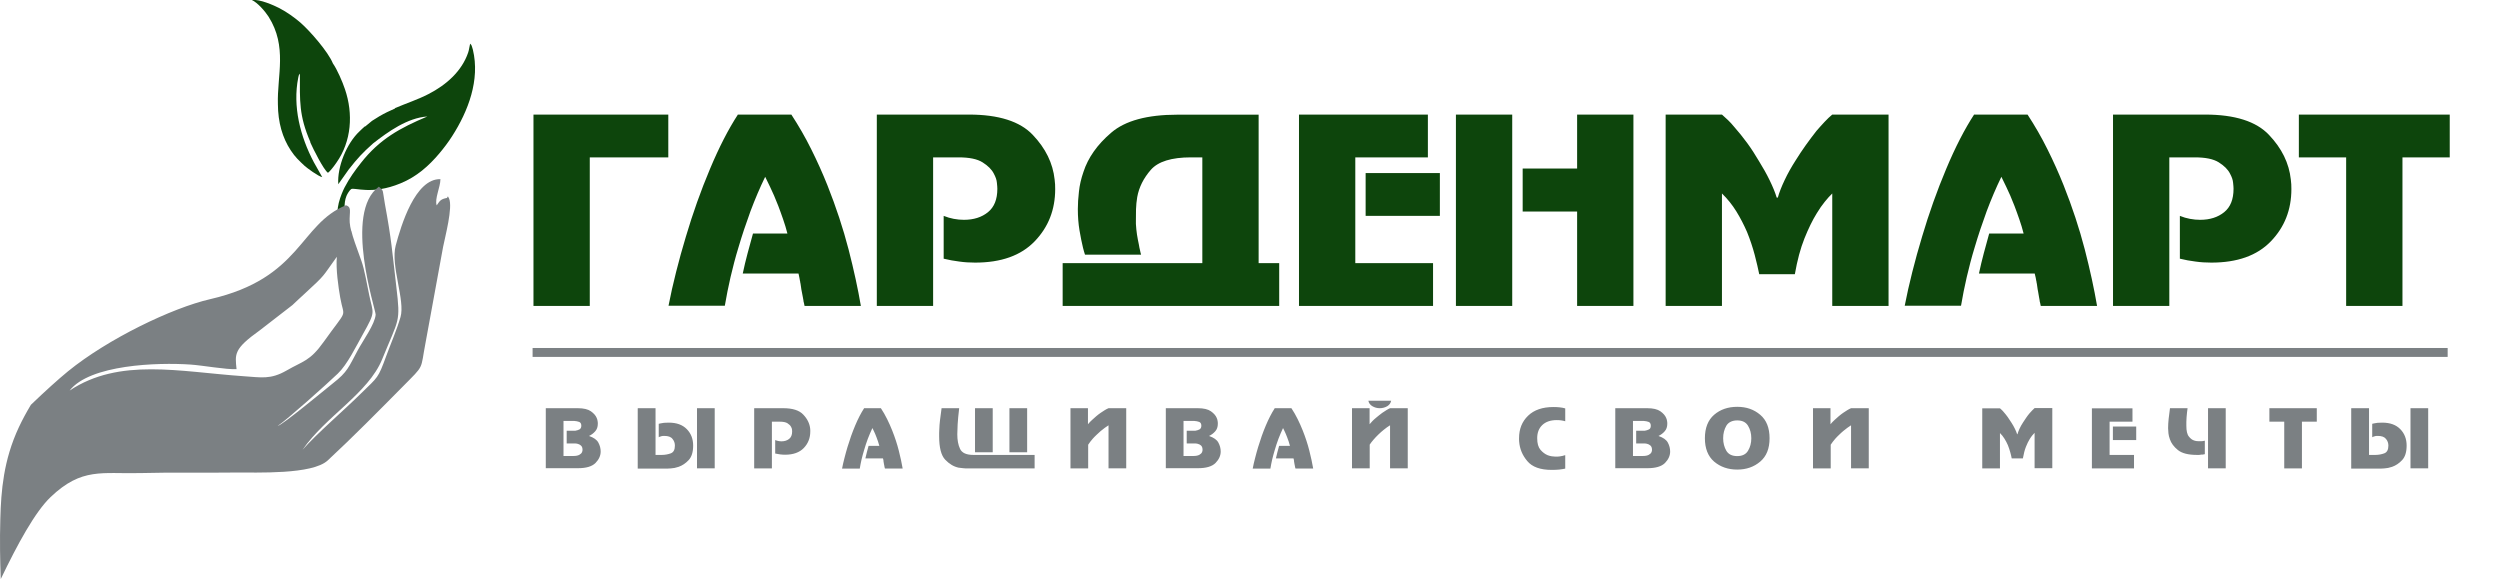 <?xml version="1.0" encoding="UTF-8"?> <svg xmlns="http://www.w3.org/2000/svg" width="190" height="44" viewBox="0 0 190 44" fill="none"><g clip-path="url(#clip0_1141_2835)"><path fill-rule="evenodd" clip-rule="evenodd" d="M23.578 10.814C23.803 11.323 24.589 12.897 24.923 13.131C25.082 13.034 25.425 12.574 25.567 12.364C26.72 10.734 26.854 8.652 26.219 6.787C26.035 6.23 25.617 5.262 25.299 4.818C24.94 3.93 23.544 2.34 22.842 1.727C22.383 1.332 21.823 0.928 21.221 0.613C20.828 0.412 19.733 -0.081 19.14 6.45518e-05C19.566 0.194 20.142 0.847 20.41 1.267C21.856 3.551 21.053 5.746 21.12 7.917C21.129 9.305 21.463 10.467 22.098 11.428C22.441 11.952 22.725 12.203 23.143 12.598C23.319 12.759 24.188 13.405 24.489 13.461L23.853 12.332C22.817 10.371 22.232 8.087 22.667 5.9C22.683 5.795 22.708 5.682 22.792 5.601C22.792 7.659 22.708 8.773 23.594 10.806L23.578 10.814Z" fill="#0D450C"></path><path fill-rule="evenodd" clip-rule="evenodd" d="M30.03 8.24C29.604 8.425 29.203 8.619 28.818 8.845C28.642 8.95 28.442 9.079 28.275 9.184L27.765 9.604C27.665 9.636 27.732 9.604 27.64 9.684C27.598 9.717 27.564 9.749 27.523 9.789C27.447 9.862 27.397 9.91 27.322 9.983C26.344 10.895 25.617 12.695 25.709 14.002L26.503 12.88C27.197 12.001 27.506 11.662 28.35 10.903C29.487 10.015 30.974 8.95 32.479 8.853C30.406 9.725 28.852 10.572 27.439 12.372C26.988 12.945 26.561 13.526 26.185 14.252C25.968 14.68 25.341 16.141 25.859 16.633L26.336 16.367C26.194 16.262 26.093 15.455 26.336 14.882C26.403 14.72 26.578 14.446 26.687 14.373C26.929 14.22 28.25 14.841 30.431 13.938C31.676 13.429 32.587 12.606 33.381 11.67C33.716 11.274 34.084 10.79 34.359 10.354C35.588 8.442 36.491 6.069 35.939 3.777C35.914 3.688 35.889 3.599 35.864 3.527C35.864 3.511 35.822 3.43 35.822 3.422L35.73 3.317C35.672 3.527 35.655 3.785 35.58 3.995C35.103 5.399 33.933 6.448 32.562 7.15C31.768 7.562 30.916 7.836 30.022 8.216L30.03 8.24Z" fill="#0D450C"></path><path d="M40.544 23.251V8.708H50.791V11.96H44.823V23.251H40.544ZM56.065 8.708H60.143C60.695 9.555 61.205 10.435 61.656 11.347C62.108 12.251 62.517 13.163 62.885 14.083C63.545 15.745 64.08 17.368 64.49 18.949C64.899 20.539 65.208 21.968 65.426 23.251H61.146C61.13 23.17 61.121 23.106 61.105 23.049C61.088 22.993 61.08 22.936 61.063 22.88V22.839C61.046 22.759 61.029 22.67 61.013 22.565C60.996 22.46 60.971 22.331 60.937 22.169C60.912 22.04 60.887 21.927 60.879 21.823C60.862 21.726 60.854 21.629 60.837 21.54C60.82 21.516 60.82 21.492 60.82 21.459C60.82 21.427 60.82 21.411 60.804 21.379C60.787 21.29 60.77 21.193 60.754 21.104C60.737 21.015 60.712 20.91 60.687 20.79H56.449C56.558 20.265 56.683 19.756 56.817 19.248C56.951 18.748 57.084 18.247 57.227 17.747H59.843C59.751 17.384 59.642 17.021 59.517 16.666C59.391 16.31 59.274 15.971 59.149 15.649C58.931 15.084 58.722 14.607 58.53 14.212C58.338 13.817 58.213 13.558 58.154 13.437C57.745 14.277 57.377 15.148 57.034 16.06C56.7 16.972 56.391 17.892 56.123 18.804C55.889 19.563 55.697 20.313 55.522 21.056C55.354 21.798 55.204 22.525 55.087 23.235H50.808C50.966 22.412 51.159 21.556 51.384 20.668C51.61 19.781 51.852 18.885 52.128 17.981C52.655 16.206 53.265 14.486 53.959 12.84C54.652 11.186 55.363 9.806 56.09 8.692L56.065 8.708ZM66.638 8.708H73.641C75.898 8.708 77.519 9.225 78.489 10.249C79.467 11.274 80.019 12.404 80.152 13.647C80.169 13.768 80.177 13.889 80.186 14.01C80.186 14.131 80.194 14.252 80.194 14.373C80.194 15.939 79.676 17.263 78.631 18.344C77.586 19.426 76.082 19.958 74.109 19.958C73.7 19.958 73.299 19.934 72.906 19.878C72.505 19.829 72.112 19.756 71.719 19.66V16.407C71.978 16.512 72.237 16.585 72.488 16.633C72.747 16.682 73.006 16.706 73.257 16.706C74.001 16.706 74.611 16.512 75.087 16.125C75.564 15.737 75.798 15.148 75.798 14.349C75.798 14.261 75.789 14.107 75.764 13.889C75.748 13.671 75.664 13.445 75.53 13.195C75.371 12.88 75.087 12.598 74.678 12.34C74.268 12.082 73.666 11.96 72.847 11.96H70.917V23.251H66.638V8.708ZM95.656 8.708V19.999H97.219V23.251H80.762V19.999H91.377V11.96H90.508C89.037 11.96 88.017 12.275 87.465 12.905C86.914 13.534 86.563 14.228 86.429 14.979C86.379 15.293 86.345 15.6 86.337 15.907C86.337 16.213 86.329 16.496 86.329 16.762V17.021C86.345 17.295 86.371 17.569 86.412 17.836C86.454 18.102 86.504 18.352 86.554 18.586C86.579 18.74 86.605 18.885 86.638 19.006C86.663 19.127 86.688 19.248 86.722 19.353H82.459C82.434 19.272 82.409 19.192 82.384 19.111C82.367 19.022 82.342 18.933 82.308 18.828C82.217 18.449 82.125 18.005 82.041 17.505C81.957 17.004 81.916 16.464 81.916 15.891C81.916 15.495 81.941 15.059 81.999 14.567C82.049 14.075 82.166 13.575 82.342 13.066C82.693 11.985 83.395 10.984 84.457 10.08C85.51 9.176 87.181 8.716 89.471 8.716H95.664L95.656 8.708ZM108.519 8.708V11.96H103.003V19.999H108.912V23.251H98.723V8.708H108.527H108.519ZM109.43 13.155V16.407H103.788V13.155H109.43ZM110.65 8.708H114.929V23.251H110.65V8.708ZM119.861 8.708H124.14V23.251H119.861V16.076H115.723V12.808H119.861V8.716V8.708ZM136.401 20.838H133.701C133.618 20.434 133.509 19.95 133.359 19.377C133.208 18.812 133.016 18.223 132.773 17.626C132.539 17.093 132.272 16.569 131.963 16.068C131.654 15.568 131.286 15.108 130.868 14.704V23.251H126.589V8.708H130.868C131.018 8.837 131.169 8.982 131.328 9.128C131.486 9.281 131.637 9.442 131.787 9.628C132.122 10.007 132.456 10.419 132.782 10.863C133.108 11.307 133.4 11.767 133.676 12.235C133.985 12.735 134.261 13.219 134.495 13.704C134.729 14.188 134.913 14.624 135.03 15.019H135.114C135.222 14.624 135.398 14.18 135.632 13.688C135.866 13.187 136.15 12.687 136.476 12.178C136.718 11.783 136.978 11.404 137.245 11.024C137.512 10.645 137.788 10.29 138.056 9.943C138.256 9.709 138.465 9.483 138.666 9.265C138.866 9.047 139.067 8.861 139.251 8.708H143.53V23.251H139.251V14.704C139.075 14.874 138.883 15.084 138.683 15.334C138.482 15.584 138.273 15.875 138.072 16.213C137.746 16.738 137.437 17.376 137.136 18.126C136.835 18.877 136.593 19.781 136.409 20.838H136.401ZM150.016 8.708H154.094C154.646 9.555 155.156 10.435 155.607 11.347C156.059 12.251 156.468 13.163 156.836 14.083C157.496 15.745 158.031 17.368 158.441 18.949C158.85 20.539 159.159 21.968 159.377 23.251H155.097C155.081 23.17 155.072 23.106 155.056 23.049C155.039 22.993 155.031 22.936 155.014 22.88V22.839C154.997 22.759 154.98 22.67 154.964 22.565C154.947 22.46 154.922 22.331 154.897 22.169C154.872 22.04 154.847 21.927 154.838 21.823C154.822 21.726 154.813 21.629 154.797 21.54C154.78 21.516 154.78 21.492 154.78 21.459C154.78 21.427 154.78 21.411 154.763 21.379C154.746 21.29 154.73 21.193 154.713 21.104C154.696 21.015 154.671 20.91 154.638 20.79H150.4C150.509 20.265 150.634 19.756 150.768 19.248C150.902 18.748 151.035 18.247 151.178 17.747H153.794C153.702 17.384 153.593 17.021 153.468 16.666C153.342 16.31 153.225 15.971 153.1 15.649C152.883 15.084 152.674 14.607 152.481 14.212C152.289 13.817 152.164 13.558 152.105 13.437C151.696 14.277 151.328 15.148 150.985 16.06C150.651 16.972 150.342 17.892 150.074 18.804C149.84 19.563 149.648 20.313 149.473 21.056C149.305 21.798 149.155 22.525 149.038 23.235H144.759C144.918 22.412 145.11 21.556 145.335 20.668C145.561 19.781 145.803 18.885 146.079 17.981C146.606 16.206 147.216 14.486 147.91 12.84C148.603 11.186 149.314 9.806 150.041 8.692L150.016 8.708ZM160.589 8.708H167.592C169.849 8.708 171.471 9.225 172.44 10.249C173.418 11.274 173.97 12.404 174.103 13.647C174.12 13.768 174.128 13.889 174.137 14.01C174.137 14.131 174.145 14.252 174.145 14.373C174.145 15.939 173.627 17.263 172.582 18.344C171.537 19.426 170.033 19.958 168.061 19.958C167.651 19.958 167.25 19.934 166.857 19.878C166.456 19.829 166.063 19.756 165.67 19.66V16.407C165.929 16.512 166.18 16.585 166.439 16.633C166.698 16.682 166.957 16.706 167.208 16.706C167.952 16.706 168.562 16.512 169.038 16.125C169.515 15.737 169.749 15.148 169.749 14.349C169.749 14.261 169.74 14.107 169.715 13.889C169.699 13.671 169.615 13.445 169.481 13.195C169.323 12.88 169.038 12.598 168.629 12.34C168.219 12.082 167.618 11.96 166.798 11.96H164.868V23.251H160.589V8.708ZM174.713 8.708H186.18V11.96H182.587V23.251H178.307V11.96H174.713V8.708Z" fill="#0D450C"></path><path fill-rule="evenodd" clip-rule="evenodd" d="M40.477 26.447H186.022V27.125H40.477V26.447Z" fill="#7B8083"></path><path d="M41.472 31.023H43.912C44.355 31.023 44.69 31.104 44.907 31.257C45.124 31.41 45.275 31.58 45.35 31.765C45.383 31.846 45.408 31.919 45.417 32C45.434 32.072 45.434 32.145 45.434 32.209C45.434 32.443 45.367 32.637 45.233 32.782C45.099 32.936 44.949 33.041 44.79 33.121C44.79 33.121 44.79 33.121 44.782 33.121C44.782 33.121 44.782 33.121 44.773 33.121V33.137C45.124 33.258 45.358 33.42 45.475 33.638C45.592 33.856 45.651 34.082 45.651 34.316C45.651 34.63 45.517 34.921 45.258 35.187C44.99 35.454 44.548 35.583 43.921 35.583H41.48V31.015L41.472 31.023ZM43.068 33.686V32.734H43.561C43.561 32.734 43.611 32.734 43.645 32.734C43.67 32.734 43.703 32.734 43.728 32.734C43.837 32.718 43.937 32.685 44.038 32.637C44.13 32.581 44.18 32.492 44.18 32.355C44.18 32.201 44.121 32.104 44.013 32.064C43.904 32.024 43.779 32 43.637 31.991H42.826V34.655H43.57C43.779 34.655 43.929 34.622 44.029 34.566C44.13 34.509 44.197 34.445 44.23 34.372C44.247 34.34 44.255 34.308 44.263 34.275C44.263 34.243 44.272 34.211 44.272 34.187C44.272 34.033 44.23 33.928 44.146 33.856C44.063 33.791 43.979 33.743 43.887 33.727C43.829 33.71 43.77 33.71 43.712 33.702C43.653 33.702 43.611 33.702 43.57 33.702H43.068V33.686ZM48.476 31.023H49.821V34.574H50.298C50.548 34.574 50.783 34.526 50.983 34.453C51.192 34.372 51.292 34.178 51.292 33.864C51.292 33.678 51.234 33.501 51.108 33.355C50.992 33.202 50.783 33.129 50.49 33.129C50.415 33.129 50.348 33.129 50.289 33.145C50.231 33.162 50.172 33.178 50.114 33.202C50.106 33.202 50.097 33.202 50.089 33.218C50.081 33.218 50.072 33.226 50.064 33.234V32.209C50.114 32.193 50.156 32.185 50.206 32.177C50.256 32.169 50.298 32.161 50.348 32.153C50.423 32.137 50.498 32.129 50.582 32.129C50.657 32.129 50.741 32.12 50.824 32.12C51.418 32.12 51.869 32.282 52.195 32.613C52.521 32.944 52.68 33.363 52.68 33.864C52.68 34.364 52.563 34.727 52.337 34.969C52.111 35.212 51.852 35.381 51.577 35.478C51.368 35.55 51.167 35.591 50.983 35.599C50.799 35.615 50.657 35.615 50.565 35.615H48.467V31.047L48.476 31.023ZM52.972 31.023H54.318V35.591H52.972V31.023ZM57.327 31.023H59.525C60.235 31.023 60.745 31.184 61.046 31.507C61.355 31.83 61.531 32.185 61.573 32.572C61.573 32.613 61.573 32.645 61.581 32.685C61.581 32.726 61.581 32.766 61.581 32.798C61.581 33.291 61.414 33.71 61.088 34.049C60.762 34.388 60.285 34.558 59.667 34.558C59.542 34.558 59.416 34.55 59.291 34.534C59.166 34.517 59.04 34.493 58.915 34.469V33.444C58.998 33.476 59.074 33.501 59.157 33.517C59.241 33.533 59.316 33.541 59.4 33.541C59.634 33.541 59.826 33.476 59.976 33.355C60.127 33.234 60.202 33.049 60.202 32.798C60.202 32.766 60.202 32.718 60.194 32.653C60.194 32.589 60.16 32.516 60.118 32.435C60.068 32.338 59.976 32.25 59.851 32.169C59.725 32.088 59.533 32.048 59.274 32.048H58.664V35.599H57.318V31.031L57.327 31.023ZM65.668 31.023H66.947C67.122 31.289 67.281 31.564 67.423 31.854C67.565 32.137 67.691 32.427 67.808 32.718C68.016 33.242 68.184 33.751 68.309 34.251C68.434 34.752 68.535 35.203 68.602 35.607H67.256C67.256 35.607 67.248 35.559 67.239 35.542C67.239 35.526 67.231 35.51 67.222 35.494V35.478C67.222 35.478 67.214 35.421 67.206 35.389C67.206 35.357 67.189 35.316 67.181 35.268C67.172 35.228 67.164 35.187 67.164 35.163C67.164 35.131 67.156 35.099 67.147 35.074C67.147 35.066 67.147 35.058 67.147 35.05C67.147 35.042 67.147 35.034 67.147 35.026C67.147 34.994 67.139 34.969 67.131 34.937C67.131 34.905 67.114 34.873 67.106 34.84H65.768C65.802 34.679 65.844 34.517 65.885 34.356C65.927 34.195 65.969 34.041 66.011 33.888H66.83C66.796 33.775 66.763 33.662 66.729 33.549C66.688 33.436 66.654 33.331 66.612 33.226C66.546 33.049 66.479 32.895 66.42 32.774C66.362 32.645 66.32 32.564 66.303 32.532C66.178 32.798 66.061 33.073 65.952 33.355C65.844 33.646 65.751 33.928 65.668 34.219C65.593 34.461 65.534 34.695 65.476 34.929C65.426 35.163 65.375 35.389 65.342 35.615H63.996C64.046 35.357 64.105 35.09 64.18 34.808C64.247 34.526 64.331 34.251 64.414 33.961C64.581 33.404 64.774 32.863 64.991 32.346C65.208 31.83 65.434 31.394 65.66 31.047L65.668 31.023ZM71.552 31.023H72.897C72.839 31.531 72.797 31.935 72.781 32.25C72.764 32.564 72.755 32.815 72.755 33.008C72.755 33.444 72.822 33.815 72.964 34.114C73.106 34.421 73.441 34.574 73.984 34.574H78.631V35.599H73.524C73.416 35.599 73.307 35.599 73.198 35.583C73.09 35.575 72.973 35.559 72.847 35.542C72.48 35.462 72.145 35.26 71.836 34.937C71.527 34.614 71.376 34.017 71.376 33.162C71.376 33.073 71.376 32.992 71.376 32.911C71.376 32.831 71.376 32.75 71.385 32.669C71.393 32.419 71.41 32.169 71.443 31.911C71.477 31.652 71.51 31.354 71.56 31.023H71.552ZM75.447 31.023V34.372H74.101V31.023H75.447ZM78.063 31.023V34.372H76.717V31.023H78.063ZM81.339 31.023H82.685V32.242C82.735 32.185 82.785 32.137 82.835 32.072C82.894 32.016 82.944 31.959 83.011 31.903C83.111 31.814 83.211 31.725 83.32 31.628C83.428 31.539 83.537 31.451 83.646 31.378C83.754 31.305 83.855 31.233 83.955 31.176C84.055 31.112 84.156 31.063 84.248 31.023H85.593V35.591H84.248V32.322C84.156 32.379 84.064 32.443 83.963 32.516C83.863 32.589 83.763 32.669 83.654 32.758C83.546 32.847 83.445 32.944 83.345 33.041C83.245 33.137 83.144 33.234 83.052 33.339C82.986 33.42 82.919 33.492 82.86 33.573C82.802 33.646 82.743 33.727 82.701 33.799V35.599H81.356V31.031L81.339 31.023ZM88.594 31.023H91.034C91.477 31.023 91.811 31.104 92.029 31.257C92.246 31.41 92.397 31.58 92.472 31.765C92.505 31.846 92.53 31.919 92.539 32C92.555 32.072 92.555 32.145 92.555 32.209C92.555 32.443 92.488 32.637 92.355 32.782C92.221 32.936 92.071 33.041 91.912 33.121C91.912 33.121 91.912 33.121 91.903 33.121C91.903 33.121 91.903 33.121 91.895 33.121V33.137C92.246 33.258 92.48 33.42 92.597 33.638C92.714 33.856 92.773 34.082 92.773 34.316C92.773 34.63 92.639 34.921 92.38 35.187C92.112 35.454 91.669 35.583 91.043 35.583H88.602V31.015L88.594 31.023ZM90.19 33.686V32.734H90.683C90.683 32.734 90.733 32.734 90.767 32.734C90.792 32.734 90.825 32.734 90.85 32.734C90.959 32.718 91.059 32.685 91.159 32.637C91.251 32.581 91.302 32.492 91.302 32.355C91.302 32.201 91.243 32.104 91.135 32.064C91.026 32.024 90.9 32 90.758 31.991H89.948V34.655H90.692C90.9 34.655 91.051 34.622 91.151 34.566C91.251 34.509 91.318 34.445 91.352 34.372C91.368 34.34 91.377 34.308 91.385 34.275C91.385 34.243 91.394 34.211 91.394 34.187C91.394 34.033 91.352 33.928 91.277 33.856C91.193 33.791 91.109 33.743 91.017 33.727C90.959 33.71 90.9 33.71 90.842 33.702C90.783 33.702 90.742 33.702 90.7 33.702H90.198L90.19 33.686ZM96.868 31.023H98.147C98.322 31.289 98.481 31.564 98.623 31.854C98.765 32.137 98.891 32.427 99.008 32.718C99.216 33.242 99.384 33.751 99.509 34.251C99.634 34.752 99.735 35.203 99.802 35.607H98.456C98.456 35.607 98.448 35.559 98.439 35.542C98.439 35.526 98.431 35.51 98.423 35.494V35.478C98.423 35.478 98.414 35.421 98.406 35.389C98.406 35.357 98.389 35.316 98.381 35.268C98.372 35.228 98.364 35.187 98.364 35.163C98.364 35.131 98.356 35.099 98.347 35.074C98.347 35.066 98.347 35.058 98.347 35.05C98.347 35.042 98.347 35.034 98.347 35.026C98.347 34.994 98.339 34.969 98.331 34.937C98.331 34.905 98.314 34.873 98.305 34.84H96.968C97.002 34.679 97.043 34.517 97.085 34.356C97.127 34.195 97.169 34.041 97.211 33.888H98.038C98.005 33.775 97.971 33.662 97.938 33.549C97.896 33.436 97.863 33.331 97.821 33.226C97.754 33.049 97.687 32.895 97.629 32.774C97.57 32.645 97.528 32.564 97.511 32.532C97.386 32.798 97.269 33.073 97.16 33.355C97.052 33.646 96.96 33.928 96.876 34.219C96.801 34.461 96.743 34.695 96.684 34.929C96.634 35.163 96.584 35.389 96.55 35.615H95.205C95.255 35.357 95.313 35.09 95.389 34.808C95.456 34.526 95.539 34.251 95.623 33.961C95.79 33.404 95.982 32.863 96.199 32.346C96.417 31.83 96.642 31.394 96.868 31.047V31.023ZM102.744 31.023H104.089V32.242C104.148 32.169 104.215 32.096 104.298 32.008C104.382 31.919 104.474 31.838 104.582 31.749C104.658 31.685 104.733 31.628 104.808 31.564C104.883 31.499 104.967 31.443 105.05 31.378C105.159 31.305 105.259 31.233 105.36 31.176C105.46 31.112 105.552 31.063 105.644 31.023H106.989V35.591H105.644V32.322C105.569 32.371 105.485 32.419 105.41 32.476C105.326 32.532 105.243 32.597 105.159 32.669C105.025 32.774 104.892 32.895 104.758 33.024C104.624 33.154 104.499 33.283 104.39 33.412C104.332 33.476 104.281 33.541 104.231 33.605C104.181 33.67 104.139 33.735 104.098 33.791V35.591H102.752V31.023H102.744ZM103.989 30.458H105.727C105.694 30.628 105.602 30.765 105.435 30.87C105.268 30.966 105.075 31.023 104.866 31.023C104.658 31.023 104.474 30.974 104.298 30.87C104.131 30.773 104.031 30.636 103.997 30.458H103.989ZM118.958 31.023V32.016C118.874 31.991 118.774 31.967 118.665 31.951C118.557 31.935 118.44 31.927 118.314 31.927C117.838 31.927 117.47 32.056 117.211 32.306C116.952 32.556 116.827 32.887 116.827 33.299C116.827 33.71 116.91 33.985 117.077 34.187C117.245 34.38 117.428 34.517 117.629 34.598C117.738 34.639 117.838 34.663 117.938 34.679C118.039 34.695 118.13 34.703 118.206 34.703C118.264 34.703 118.314 34.703 118.373 34.703C118.431 34.703 118.481 34.695 118.54 34.687C118.615 34.679 118.682 34.663 118.757 34.647C118.824 34.63 118.891 34.614 118.958 34.59V35.615C118.824 35.647 118.674 35.663 118.498 35.688C118.331 35.704 118.139 35.712 117.922 35.712C117.061 35.712 116.442 35.486 116.074 35.042C115.698 34.598 115.498 34.106 115.456 33.565C115.456 33.525 115.456 33.484 115.448 33.436C115.448 33.396 115.448 33.347 115.448 33.307C115.448 32.605 115.673 32.04 116.133 31.596C116.593 31.152 117.236 30.934 118.064 30.934C118.231 30.934 118.39 30.942 118.54 30.958C118.69 30.974 118.824 30.999 118.958 31.039V31.023ZM122.752 31.023H125.193C125.636 31.023 125.97 31.104 126.187 31.257C126.405 31.41 126.555 31.58 126.63 31.765C126.664 31.846 126.689 31.919 126.697 32C126.714 32.072 126.714 32.145 126.714 32.209C126.714 32.443 126.647 32.637 126.513 32.782C126.38 32.936 126.229 33.041 126.07 33.121C126.07 33.121 126.07 33.121 126.062 33.121C126.062 33.121 126.062 33.121 126.054 33.121V33.137C126.405 33.258 126.639 33.42 126.756 33.638C126.873 33.856 126.931 34.082 126.931 34.316C126.931 34.63 126.798 34.921 126.539 35.187C126.271 35.454 125.828 35.583 125.201 35.583H122.761V31.015L122.752 31.023ZM124.349 33.686V32.734H124.842C124.842 32.734 124.892 32.734 124.925 32.734C124.951 32.734 124.984 32.734 125.009 32.734C125.118 32.718 125.218 32.685 125.318 32.637C125.419 32.589 125.46 32.492 125.46 32.355C125.46 32.201 125.402 32.104 125.293 32.064C125.185 32.024 125.059 32 124.917 31.991H124.106V34.655H124.85C125.059 34.655 125.21 34.622 125.31 34.566C125.41 34.509 125.477 34.445 125.51 34.372C125.527 34.34 125.536 34.308 125.544 34.275C125.544 34.243 125.552 34.211 125.552 34.187C125.552 34.033 125.51 33.928 125.427 33.856C125.343 33.791 125.26 33.743 125.168 33.727C125.109 33.71 125.051 33.71 124.992 33.702C124.934 33.702 124.892 33.702 124.85 33.702H124.349V33.686ZM129.572 33.307C129.572 32.524 129.806 31.927 130.274 31.523C130.743 31.12 131.328 30.918 132.03 30.918C132.732 30.918 133.3 31.12 133.776 31.523C134.253 31.927 134.487 32.524 134.487 33.307C134.487 34.09 134.253 34.679 133.776 35.082C133.3 35.486 132.723 35.688 132.03 35.688C131.336 35.688 130.751 35.486 130.274 35.082C129.806 34.679 129.572 34.082 129.572 33.307ZM130.96 33.307C130.96 33.67 131.043 33.985 131.202 34.259C131.369 34.534 131.645 34.663 132.03 34.663C132.414 34.663 132.69 34.526 132.849 34.259C133.016 33.985 133.099 33.67 133.099 33.307C133.099 32.944 133.016 32.629 132.849 32.355C132.682 32.08 132.406 31.951 132.03 31.951C131.654 31.951 131.361 32.088 131.202 32.355C131.043 32.629 130.96 32.944 130.96 33.307ZM137.772 31.023H139.117V32.242C139.167 32.185 139.217 32.137 139.268 32.072C139.326 32.016 139.376 31.959 139.443 31.903C139.543 31.814 139.644 31.725 139.752 31.628C139.861 31.539 139.97 31.451 140.078 31.378C140.187 31.305 140.287 31.233 140.388 31.176C140.488 31.112 140.588 31.063 140.68 31.023H142.026V35.591H140.68V32.322C140.588 32.379 140.496 32.443 140.396 32.516C140.296 32.589 140.195 32.669 140.087 32.758C139.978 32.847 139.878 32.944 139.777 33.041C139.677 33.137 139.577 33.234 139.485 33.339C139.418 33.42 139.351 33.492 139.293 33.573C139.234 33.646 139.176 33.727 139.134 33.799V35.599H137.788V31.031L137.772 31.023ZM153.743 34.84H152.891C152.866 34.711 152.832 34.558 152.782 34.38C152.732 34.203 152.674 34.017 152.598 33.831C152.523 33.662 152.44 33.501 152.339 33.339C152.239 33.178 152.13 33.041 151.997 32.911V35.599H150.651V31.031H151.997C152.047 31.071 152.089 31.12 152.139 31.16C152.189 31.209 152.239 31.257 152.281 31.314C152.389 31.434 152.49 31.564 152.59 31.701C152.69 31.838 152.782 31.983 152.874 32.129C152.975 32.282 153.058 32.435 153.133 32.589C153.209 32.742 153.267 32.879 153.3 33H153.326C153.359 32.879 153.417 32.734 153.484 32.581C153.56 32.427 153.643 32.266 153.752 32.104C153.827 31.983 153.911 31.862 153.994 31.741C154.078 31.62 154.161 31.507 154.253 31.402C154.32 31.33 154.379 31.257 154.446 31.192C154.512 31.128 154.571 31.063 154.629 31.015H155.975V35.583H154.629V32.895C154.571 32.952 154.512 33.016 154.454 33.089C154.387 33.17 154.329 33.258 154.262 33.363C154.161 33.525 154.061 33.727 153.969 33.961C153.877 34.195 153.802 34.485 153.743 34.816V34.84ZM162.068 31.023V32.048H160.329V34.574H162.185V35.599H158.984V31.031H162.068V31.023ZM162.352 32.419V33.444H160.58V32.419H162.352ZM169.155 31.023V35.591H167.81V31.023H169.155ZM164.91 31.023H166.255C166.239 31.128 166.222 31.233 166.213 31.354C166.197 31.475 166.188 31.596 166.18 31.709C166.172 31.822 166.163 31.935 166.163 32.048C166.163 32.161 166.163 32.266 166.163 32.363C166.163 32.742 166.222 33.016 166.356 33.178C166.481 33.339 166.623 33.444 166.773 33.484C166.84 33.509 166.899 33.517 166.966 33.525C167.033 33.525 167.091 33.533 167.141 33.533C167.191 33.533 167.233 33.533 167.275 33.533C167.317 33.533 167.358 33.533 167.4 33.525C167.425 33.525 167.45 33.517 167.484 33.509C167.509 33.509 167.542 33.501 167.567 33.492V34.517C167.567 34.517 167.517 34.526 167.484 34.534C167.45 34.534 167.425 34.542 167.392 34.55C167.367 34.55 167.342 34.55 167.308 34.55C167.275 34.55 167.25 34.55 167.225 34.566C167.183 34.566 167.141 34.566 167.099 34.574C167.058 34.574 167.016 34.574 166.982 34.574C166.314 34.574 165.829 34.453 165.52 34.203C165.21 33.953 165.01 33.678 164.91 33.38C164.851 33.226 164.818 33.073 164.801 32.928C164.784 32.782 164.776 32.653 164.776 32.54C164.776 32.306 164.793 32.064 164.818 31.822C164.843 31.58 164.876 31.314 164.918 31.031L164.91 31.023ZM172.473 31.023H176.076V32.048H174.947V35.599H173.602V32.048H172.473V31.023ZM178.7 31.023H180.046V34.574H180.522C180.773 34.574 181.007 34.526 181.207 34.453C181.416 34.372 181.517 34.178 181.517 33.864C181.517 33.678 181.458 33.501 181.333 33.355C181.208 33.202 181.007 33.129 180.714 33.129C180.639 33.129 180.572 33.129 180.514 33.145C180.455 33.162 180.397 33.178 180.338 33.202C180.33 33.202 180.322 33.202 180.313 33.218C180.305 33.218 180.296 33.226 180.288 33.234V32.209C180.338 32.193 180.38 32.185 180.43 32.177C180.48 32.169 180.522 32.161 180.572 32.153C180.648 32.137 180.723 32.129 180.806 32.129C180.882 32.129 180.965 32.12 181.049 32.12C181.642 32.12 182.093 32.282 182.419 32.613C182.745 32.944 182.904 33.363 182.904 33.864C182.904 34.364 182.787 34.727 182.561 34.969C182.336 35.212 182.077 35.381 181.801 35.478C181.592 35.55 181.391 35.591 181.207 35.599C181.024 35.615 180.882 35.615 180.79 35.615H178.692V31.047L178.7 31.023ZM183.197 31.023H184.542V35.591H183.197V31.023Z" fill="#7B8083"></path><path fill-rule="evenodd" clip-rule="evenodd" d="M5.291 29.683C9.085 27.165 13.632 28.255 18.521 28.593C19.858 28.682 20.56 28.86 21.781 28.158C23.034 27.431 23.544 27.464 24.597 25.987C26.494 23.323 26.152 24.292 25.859 22.629C25.717 21.822 25.517 20.45 25.6 19.514C24.439 21.12 24.79 20.814 23.16 22.315C22.792 22.662 22.499 22.912 22.224 23.186L19.741 25.107C17.752 26.527 17.861 26.899 17.978 28.053C17.209 28.101 15.42 27.77 14.467 27.706C11.969 27.536 6.828 27.706 5.291 29.683ZM26.703 17.545C26.804 18.005 27.046 18.659 27.472 19.845C27.706 20.499 27.899 21.661 28.057 22.412C28.358 23.872 28.584 23.614 27.581 25.398C27.063 26.318 26.403 27.698 25.675 28.392C24.907 29.134 21.756 31.951 21.104 32.37C21.455 32.314 24.698 29.61 25.299 29.134C26.428 28.255 26.486 27.916 27.197 26.608C27.606 25.849 28.492 24.639 28.55 23.913C28.576 23.598 26.085 16.157 28.793 14.188C29.203 14.543 29.052 14.406 29.253 15.503C29.762 18.255 29.804 19.103 30.122 21.806C30.448 24.558 30.322 24.155 29.044 27.302C27.991 29.893 24.723 31.66 22.992 34.186C24.087 32.943 26.185 31.144 27.489 29.852C28.726 28.634 28.726 28.779 29.353 27.06C29.671 26.189 30.164 25.05 30.439 24.098C30.807 22.839 29.671 20.176 30.072 18.667C30.481 17.134 31.551 13.566 33.473 13.615C33.473 14.212 33.014 15.124 33.189 15.608C33.44 15.237 33.507 15.132 33.967 15.043L34.042 14.922L34.125 15.075C34.434 15.753 33.816 18.029 33.674 18.772L32.345 26.027C31.927 28.19 32.303 27.665 30.607 29.384C28.818 31.192 26.812 33.226 24.907 34.993C23.728 36.083 19.549 35.897 17.852 35.913C15.195 35.946 13.172 35.889 10.673 35.954C7.756 36.026 6.227 35.51 3.853 37.77C2.666 38.899 1.329 41.361 0.058 44.008C0.008 42.652 -0.025 41.111 0.025 39.424C0.084 37.309 0.259 34.977 1.438 32.459C1.705 31.894 2.014 31.321 2.349 30.764C3.435 29.723 4.405 28.844 5.174 28.214C8.191 25.761 13.063 23.404 15.98 22.734C22.917 21.136 22.742 17.045 26.294 15.6C26.469 15.657 26.578 15.745 26.595 15.963C26.611 16.181 26.553 16.536 26.578 16.907C26.595 17.125 26.637 17.359 26.695 17.553L26.703 17.545Z" fill="#7B8083"></path></g><defs><clipPath id="clip0_1141_2835"><rect width="190" height="44" fill="white"></rect></clipPath></defs></svg> 